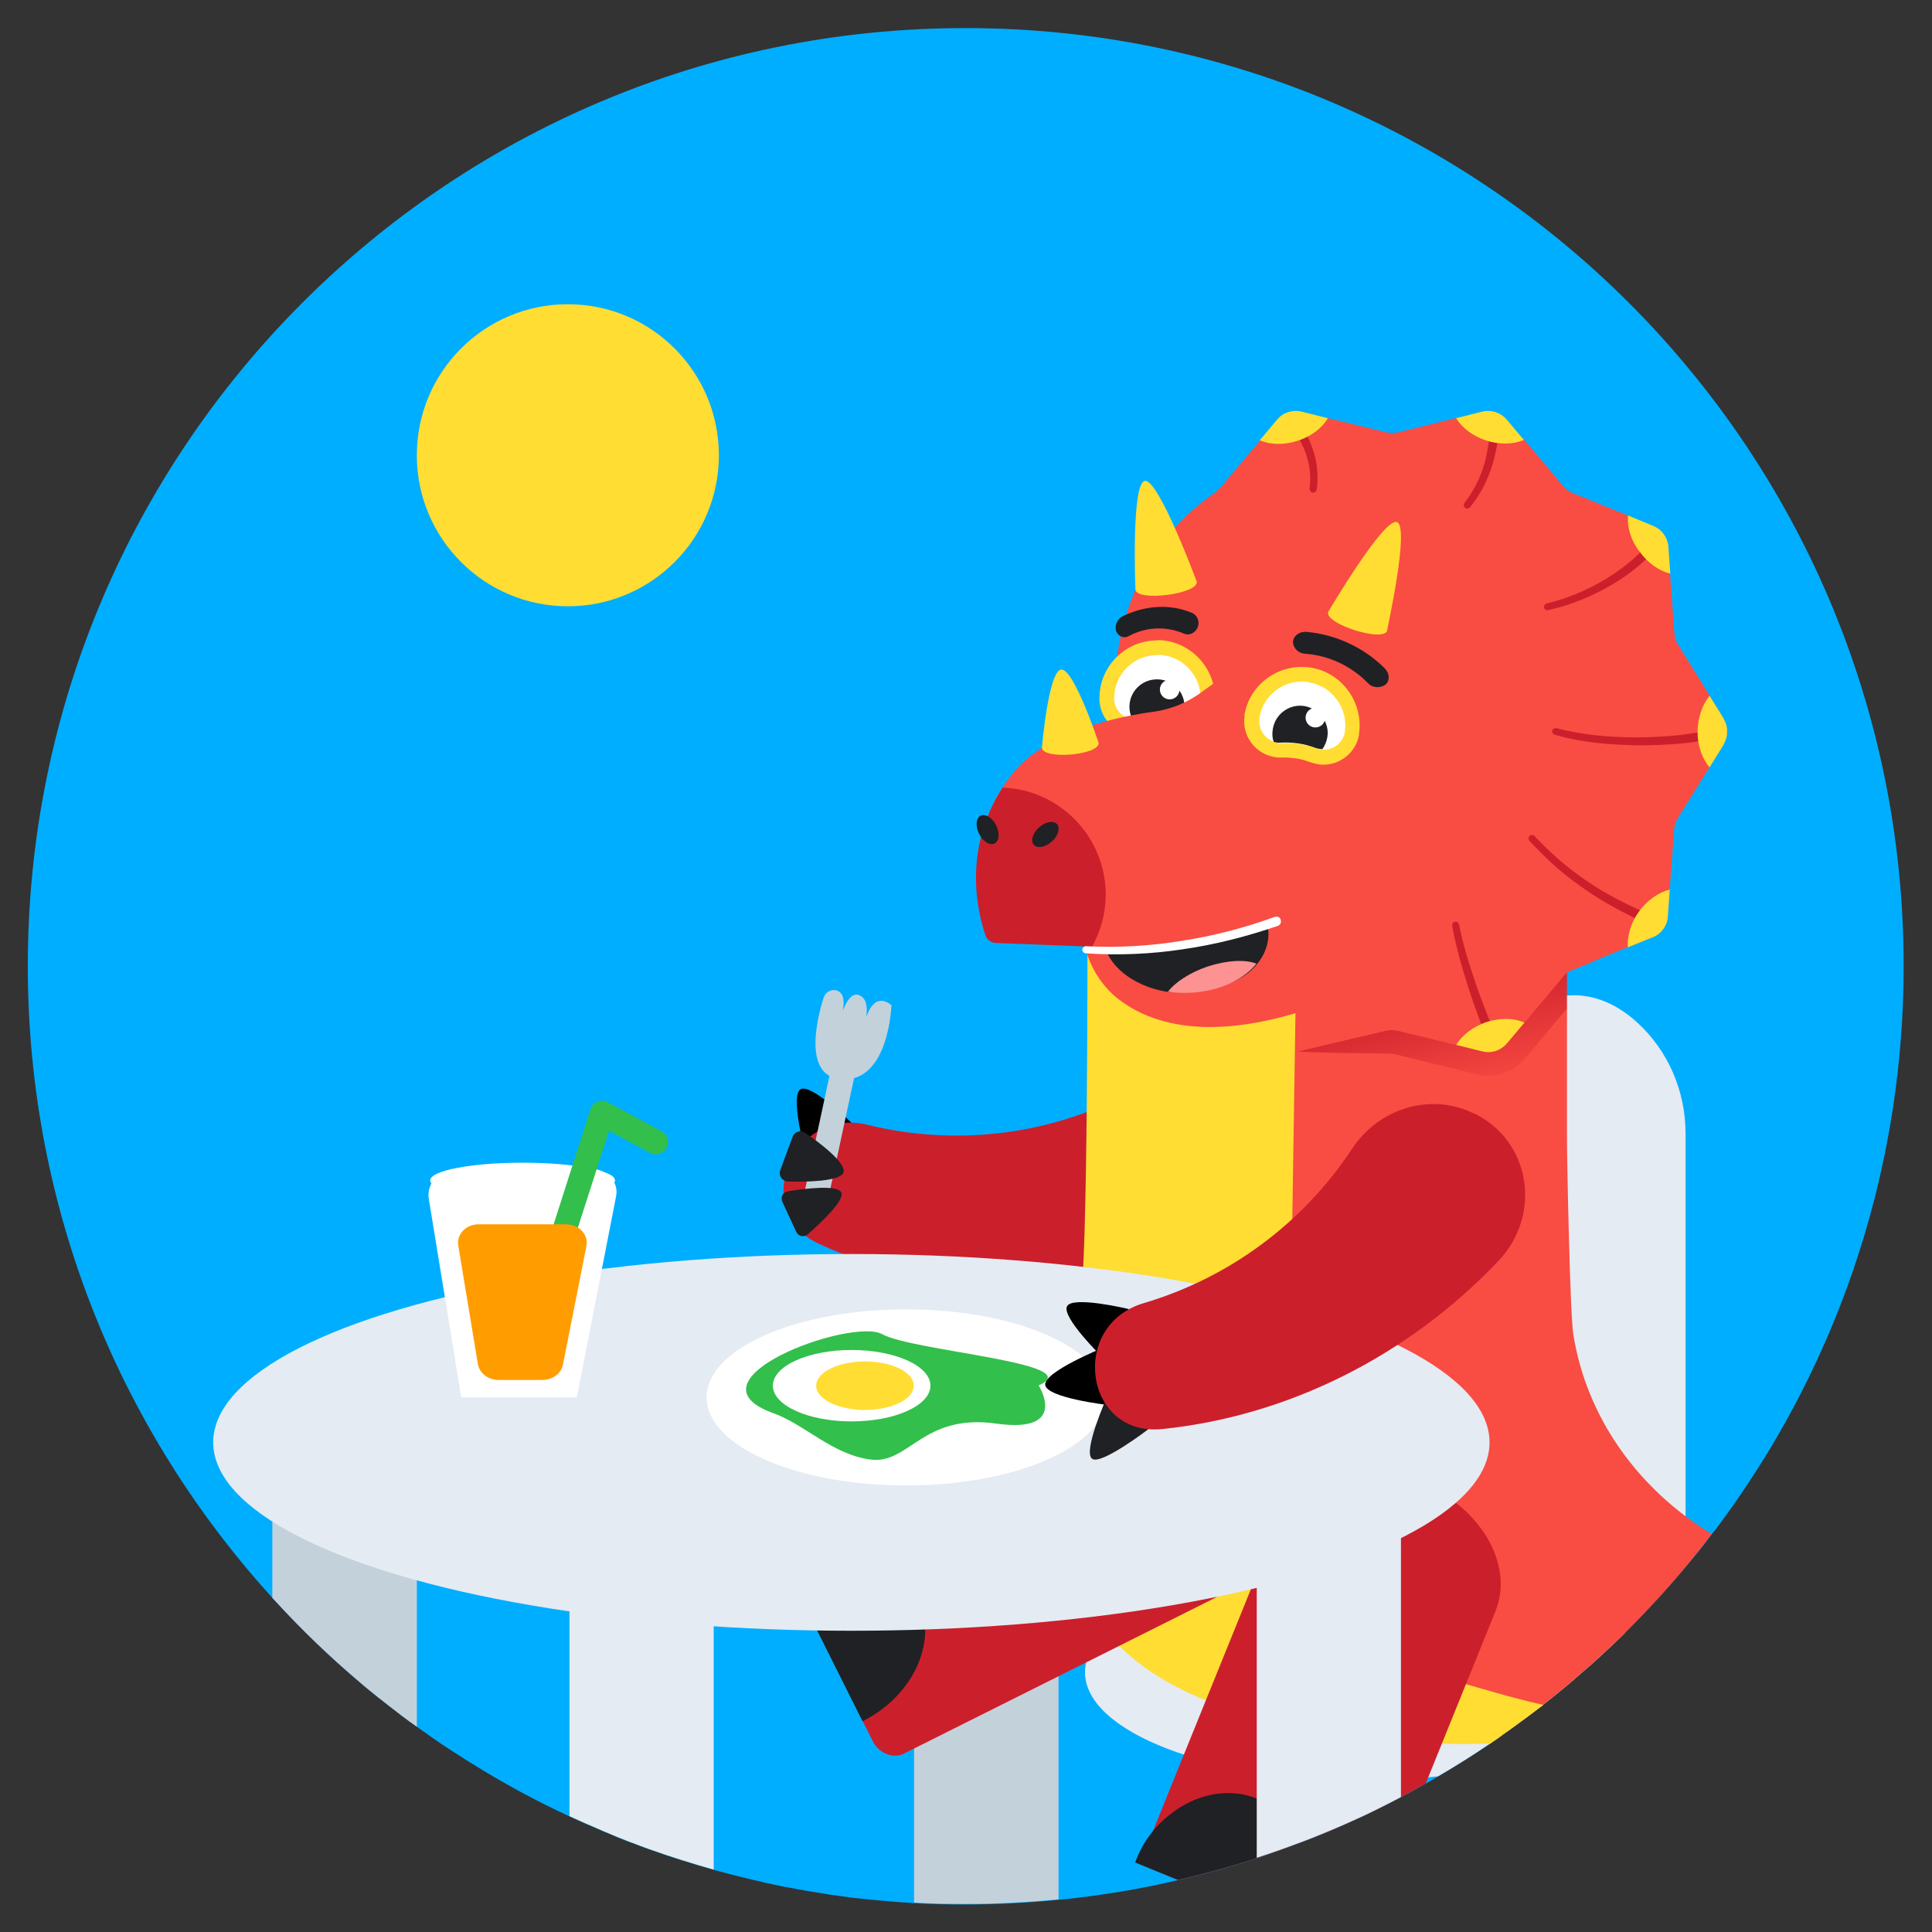<?xml version="1.0" encoding="utf-8"?>
<!-- Generator: Adobe Illustrator 24.3.0, SVG Export Plug-In . SVG Version: 6.00 Build 0)  -->
<svg version="1.1" id="Layer_1" xmlns="http://www.w3.org/2000/svg" xmlns:xlink="http://www.w3.org/1999/xlink" x="0px" y="0px"
	 viewBox="0 0 708.7 708.7" style="enable-background:new 0 0 708.7 708.7;" xml:space="preserve">
<rect x="0" y="0" width="708.7" height="708.7" fill="#333333" stroke="none"/>
<style type="text/css">
	.st0{fill:#00AEFF;}
	.st1{fill-rule:evenodd;clip-rule:evenodd;fill:#E4EBF2;}
	.st2{fill-rule:evenodd;clip-rule:evenodd;fill:#F94C43;}
	.st3{fill-rule:evenodd;clip-rule:evenodd;}
	.st4{fill-rule:evenodd;clip-rule:evenodd;fill:#CC1F2C;}
	.st5{fill-rule:evenodd;clip-rule:evenodd;fill:url(#SVGID_1_);}
	.st6{fill-rule:evenodd;clip-rule:evenodd;fill:#FFDD33;}
	.st7{fill-rule:evenodd;clip-rule:evenodd;fill:#202124;}
	.st8{fill:#FFFFFF;}
	.st9{fill:#FFDD33;}
	.st10{fill:#202124;}
	.st11{fill:#CC1F2C;}
	.st12{fill-rule:evenodd;clip-rule:evenodd;fill:#FC9292;}
	.st13{fill:none;stroke:#CC1F2C;stroke-width:3.43;stroke-miterlimit:10;}
	.st14{fill:#C3D1DB;}
	.st15{fill:#E4EBF2;}
	.st16{fill:#32BF4C;}
	.st17{fill-rule:evenodd;clip-rule:evenodd;fill:#FFFFFF;}
	.st18{fill:#FF9D00;}
	.st19{fill:none;stroke:#C3D1DB;stroke-width:9;stroke-linecap:round;stroke-miterlimit:10;}
</style>
<path class="st0" d="M10.2,354.4c0,89.2,34,170.5,89.7,231.7c0.3,0.4,0.6,0.7,1,1.1c9.7,10.6,20.1,20.6,31.1,29.9
	c1.2,1.1,2.5,2.1,3.7,3.1c2,1.6,3.9,3.2,5.9,4.7c3.7,2.9,7.4,5.8,11.3,8.5c0.8,0.6,1.6,1.1,2.4,1.7c4.3,3.1,8.7,6.1,13.2,8.9
	c1.6,1,3.2,2.1,4.9,3.1c11.4,7.1,23.2,13.5,35.5,19.2c2.7,1.2,5.4,2.5,8.1,3.6c1.4,0.6,2.7,1.2,4.1,1.8c1,0.4,2,0.8,2.9,1.2
	c0.7,0.3,1.4,0.6,2.1,0.9c2.3,0.9,4.7,1.9,7,2.7c0.6,0.2,1.2,0.5,1.8,0.7c1,0.4,2,0.7,3,1.1c7.8,2.8,15.8,5.3,23.9,7.6
	c6.5,1.8,13.1,3.4,19.7,4.9c1.9,0.4,3.8,0.8,5.6,1.2c0.6,0.1,1.2,0.2,1.7,0.3c2.5,0.5,5.1,0.9,7.6,1.4c1.9,0.3,3.8,0.6,5.7,0.9
	c0.4,0.1,0.8,0.1,1.2,0.2c0.4,0.1,0.8,0.1,1.1,0.2c2.9,0.4,5.9,0.8,8.8,1.2c1.9,0.2,3.8,0.4,5.8,0.6c5.4,0.5,10.8,1,16.2,1.3
	c6.3,0.4,12.6,0.5,19,0.5c11.5,0,22.8-0.6,34-1.7c0.4,0,0.8-0.1,1.2-0.1c14.5-1.5,28.7-3.8,42.6-7.1c0,0,0.1,0,0.1,0
	c9.8-2.3,19.4-4.9,28.8-8c5.4-1.8,10.7-3.7,16-5.7c6.9-2.6,13.8-5.5,20.5-8.6c2.7-1.2,5.4-2.5,8-3.8c2.8-1.4,5.6-2.8,8.4-4.3
	c3.1-1.6,6.1-3.3,9.1-5c1.5-0.8,3-1.7,4.5-2.6c6.5-3.8,12.9-7.8,19.2-12.1c0.2-0.1,0.3-0.2,0.5-0.4c1.4-0.9,2.7-1.8,4-2.8
	c0,0,0.1,0,0.1-0.1c1.5-1,3-2.1,4.5-3.2c3.2-2.3,6.3-4.6,9.4-7c0,0,0,0,0,0c0.3-0.2,0.6-0.4,0.9-0.7c1-0.8,1.9-1.5,2.9-2.3
	c3.2-2.6,6.5-5.2,9.6-8c2.9-2.5,5.8-5,8.6-7.6c0.5-0.4,0.9-0.9,1.4-1.3c1.7-1.6,3.5-3.2,5.2-4.9c0.8-0.8,1.6-1.5,2.3-2.3
	c9.4-9.3,18.3-19.2,26.7-29.5c1.8-2.2,3.5-4.4,5.2-6.7c0.4-0.5,0.8-1.1,1.3-1.6c0.2-0.2,0.4-0.5,0.6-0.8
	c8.1-10.8,15.6-22.2,22.4-33.9c3.9-6.7,7.5-13.5,10.9-20.4c22.5-45.8,35.2-97.3,35.2-151.7c0-190-154-344.1-344.1-344.1
	S10.2,164.3,10.2,354.4z"/>
<path class="st1" d="M398,613.4c0,21.9,45.9,39.6,102.5,39.6c9.4,0,18.4-0.5,27-1.4c6.5-3.8,12.9-7.8,19.2-12.1
	c0.2-0.1,0.3-0.2,0.5-0.4c1.4-0.9,2.7-1.8,4-2.8c0,0,0.1,0,0.1-0.1c1.5-1,3-2.1,4.5-3.2c3.2-2.3,6.3-4.6,9.4-7c0,0,0,0,0,0
	c0.3-0.2,0.6-0.4,0.9-0.7c1-0.8,1.9-1.5,2.9-2.3c3.2-2.6,6.5-5.2,9.6-8c2.9-2.5,5.8-5,8.6-7.6c0.5-0.4,0.9-0.9,1.4-1.3
	c1.7-1.6,3.5-3.2,5.2-4.9c0.8-0.8,1.6-1.5,2.3-2.3c-14.8-14.8-52-25.3-95.6-25.3C443.9,573.8,398,591.5,398,613.4z"/>
<path class="st1" d="M530,399.3c0,0,35-56.6,70.6-24.2c11.4,10.4,17.7,25.3,17.7,40.7v140.5l-85.6-3.7L530,399.3z"/>
<path class="st2" d="M408.9,252.2c0.7-28,12.5-54.3,35.3-70.4l0,0c1.6-1.1,3-2.5,4.3-3.9l13.7-16.3l7.1-7.4c2.2-2.6,5.1-3.5,8.4-2.7
	l9.5,1.9l21.4,5.2c1.4,0.3,2.9,0.3,4.3,0l21.4-5.3l9.4-1.5c3.3-0.9,6,0.8,8.2,3.3l7.3,6.3l14.2,16.9c0.9,1.1,2.1,2,3.4,2.5l20.3,8.3
	l8.8,4.1c3.2,1.3,4.5,4.2,4.7,7.6l2,9.5l1.6,22c0.1,1.5,0.5,2.9,1.3,4.1l11.7,18.8l4.5,8.7c1.8,2.9,1.6,5.8-0.2,8.7l-4.4,8.8
	l-11.7,18.8c-0.7,1.3-1.2,2.7-1.3,4.1l-1.6,21.9l-1.9,9.4c-0.3,3.4-1.9,6.3-5.1,7.6l-8.6,4.3l-22.5,9.2l-22,26.1
	c-2.2,2.6-5.7,3.8-9,2.9l-31-7.6c-1.4-0.3-2.9-0.3-4.3,0l-31,7.6c-3.3,0.9-6.8-0.3-9-2.9l-20.6-24.4c-0.9-1.1-2.1-2-3.4-2.5
	l-29.6-12.1c-3.2-1.3-5.3-4.2-5.6-7.6L408.9,252.2z"/>
<path class="st3" d="M293.6,399.6c3.7-2.5,18.9,12.4,18.9,12.4l-17.3,10.2C295.2,422.2,289.9,402,293.6,399.6z"/>
<path class="st4" d="M456.6,412.9c-9.5-14.2-28.4-18.7-44.2-11c-29,14.7-62.5,18.5-94.2,10.7c-27.6-6.8-43.6,31.9-17.7,43.7
	c41.4,19,90.1,22.5,136.3,8.8c22.6-6.5,32.6-32.4,20.2-51.5L456.6,412.9L456.6,412.9z"/>
<path class="st2" d="M402.8,384.6v172.5c0.1,2.7,0.3,5.5,0.6,8.2c2.2,17.6,11,34.3,24.2,46c13.7,12.3,30.8,18.4,48.5,22.1
	c23.4,4.8,47.3,6.5,71.1,5.7c1.4-0.9,2.7-1.8,4-2.8c0,0,0.1,0,0.1-0.1c1.5-1,3-2.1,4.5-3.2c3.2-2.3,6.3-4.6,9.4-7c0,0,0,0,0,0
	c1.2-1,2.5-1.9,3.7-2.9c3.2-2.6,6.5-5.2,9.6-8c2.9-2.5,5.8-5,8.6-7.6c0.5-0.4,0.9-0.9,1.4-1.3c1.7-1.6,3.5-3.2,5.2-4.9
	c10.3-10,20-20.6,29-31.9c1.8-2.2,3.5-4.4,5.2-6.7c-27-16.4-46-42.8-50.8-73.4c-1.2-8.2-2.3-63.5-2.3-71.8v-47.6l-1.7-4.7l1.7-8.6
	v-26.6c0.1-1.9-0.1-3.7-0.3-5.6c-0.3-3.7-0.9-7.3-1.7-10.9c-0.3-1.8-0.8-3.6-1.5-5.3c-3.2-9.3-8.2-17.8-14.9-25
	c-2.7-3.1-5.6-5.8-8.7-8.3c-15-11.8-33.5-18.2-52.6-18.1c-26.3,0-46-2.4-70.9,5.1c-1.8,0.4-3.5,1-5.2,1.6
	C379.5,278.7,402.1,351.5,402.8,384.6z"/>
<linearGradient id="SVGID_1_" gradientUnits="userSpaceOnUse" x1="158.475" y1="243.138" x2="186.404" y2="347.942" gradientTransform="matrix(-1 0 0 -1 708.54 709.339)">
	<stop  offset="0.584" style="stop-color:#F94C43"/>
	<stop  offset="1" style="stop-color:#CC1F2C"/>
</linearGradient>
<path class="st5" d="M510.6,386.5L510.6,386.5h0.2l31,7.6c1.4,0.3,2.7,0.5,4.2,0.5c5.1,0,10-2.3,13.4-6.3l15.4-18.4v-13.3l-22,26.1
	c-2.2,2.6-5.7,3.7-9,2.9l-31-7.6c-1.4-0.3-2.8-0.3-4.3,0c0,0-33.7,7.7-33.8,7.3C472.6,386.3,510.5,386.4,510.6,386.5z"/>
<path class="st2" d="M474.9,386l33.5-7.9c1.4-0.3,2.9-0.3,4.3,0l21.4,5.2l9.9,1.5c3.3,0.9,5.7,0.1,8-2.5l7.1-7.1l15.6-18.5l10.7-4.4
	c-5.1-15.9-97.2-10.9-106.5-1.5C475.2,354.6,473.8,386.2,474.9,386z"/>
<path class="st6" d="M463.1,630.6c0.7,0.2,1.3,0.3,2,0.5c2.1,0.5,9.6,2.6,13.7,3.3c22.4,4,45.2,5.9,67.9,5.2
	c0.2-0.1,0.3-0.2,0.5-0.4c1.4-0.9,2.7-1.8,4-2.8c0,0,0.1,0,0.1-0.1c1.5-1,3-2.1,4.5-3.2c3.2-2.3,6.3-4.6,9.4-7c0,0,0,0,0,0
	c0.3-0.2,0.6-0.4,0.9-0.7c-12.8-2.9-23.1-6.2-30.1-8.1c-10.6-2.9-20.6-7.7-29.6-14.1h-0.2c0,0-0.3,0-0.3-0.3
	C486.3,588.2,474,565,474,539.4V450l1.7-109.6c-20.4,7.3-48.7,4.5-76.8,5.1c0,0,0.2,119-2.7,133C376.1,571.9,393.8,612,463.1,630.6z
	"/>
<path class="st4" d="M418,683.8l14.2,5.8c9.8-2.3,19.4-4.9,28.8-8c5.4-1.8,10.7-3.7,16-5.7c6.9-2.6,13.8-5.5,20.5-8.6
	c2.7-1.2,5.4-2.5,8-3.8c2.8-1.4,5.6-2.8,8.4-4.3c3.1-1.6,6.1-3.3,9.1-5l25.5-63c1.3-3.3,2-6.7,2-10.1c0-14.7-11.5-30-29.3-37.2
	c-22-8.9-45.6-2.2-52.6,15L418,683.8z"/>
<path class="st7" d="M416.4,683.2l15.7,6.4c9.8-2.3,19.4-4.9,28.9-8c5.4-1.8,10.7-3.7,16-5.7c-3.2-7.3-8.7-13.2-16.1-16.2
	c-10.5-4.2-22.6-1.5-32,6.1C423.2,670.3,418.9,676.3,416.4,683.2z"/>
<path class="st2" d="M398.6,349.3c-0.9-3.1,4.6-18.1,4.6-18.1l84.6-17.8l2.6,53c-44.4,17.5-68.4,9.6-80.9-0.5
	C404.3,361.5,400.5,355.7,398.6,349.3z"/>
<g id="eye_front_2_">
	<g>
		<path class="st8" d="M433.9,266.6c5.1-0.7,9-5.1,9.1-10.3V256c0-9.9-8.1-18.2-18-18.4h-0.5c-10.2,0-18.5,8.3-18.5,18.5v0.3
			c0.1,5.1,4,9.5,9.2,10.2c0.4,0.1,0.9,0.1,1.5,0.1c0.7,0,1.5-0.1,2.1-0.3c1.8-0.4,3.8-0.6,5.7-0.6c2,0,3.9,0.2,5.7,0.6
			c0.7,0.2,1.5,0.3,2.1,0.3C432.9,266.7,433.4,266.6,433.9,266.6z"/>
		<g>
			<path class="st9" d="M424.5,240.3c0.2,0,0.3,0,0.6-0.1c8.4,0.2,15.3,7.4,15.3,15.8v0.3c-0.1,3.9-3.1,7.1-6.8,7.6
				c-0.3,0.1-0.8,0.1-1.1,0.1c-0.6,0-1.1-0.1-1.6-0.2c-2.1-0.4-4.1-0.7-6.3-0.7s-4.4,0.3-6.3,0.7c-0.6,0.1-1.1,0.2-1.6,0.2
				c-0.4,0-0.8,0-1.1-0.1c-3.8-0.5-6.8-3.6-6.9-7.5V256C408.7,247.4,415.8,240.3,424.5,240.3 M424.5,234.9L424.5,234.9
				c-11.7,0-21.2,9.5-21.2,21.2v0.3v0.1v0.1c0.1,6.5,5.1,12,11.5,12.9c0.6,0.1,1.2,0.1,1.8,0.1c0.9,0,1.8-0.1,2.7-0.3
				c1.7-0.3,3.4-0.5,5.2-0.5s3.6,0.2,5.2,0.5c0.9,0.2,1.8,0.3,2.7,0.3c0.6,0,1.2,0,1.8-0.1c6.4-0.9,11.4-6.4,11.5-12.9v-0.1v-0.1
				V256c-0.1-11.4-9.3-20.9-20.7-21.2C424.9,234.9,424.7,234.9,424.5,234.9L424.5,234.9z"/>
		</g>
	</g>
	<path class="st10" d="M424.4,249.2c-5.6,0-10.1,4.5-10.1,10.1c0,1.6,0.4,3.2,1.1,4.5c0.9,0.2,1.7,0.1,2.7-0.1
		c2.1-0.4,4.1-0.7,6.3-0.7s4.4,0.3,6.3,0.7c0.9,0.2,1.9,0.2,2.7,0.1c0.8-1.4,1.1-2.9,1.1-4.5C434.6,253.7,430.1,249.2,424.4,249.2z"
		/>
	
		<ellipse transform="matrix(0.16 -0.987 0.987 0.16 110.784 636.106)" class="st8" cx="429.2" cy="252.9" rx="3.6" ry="3.6"/>
</g>
<path class="st7" d="M434.9,320.8c16.7,0,30.4,9.8,30.4,21.8c0,4-1.5,7.8-4.2,11.1c-5.2,6.4-14.9,9.7-26.1,9.7
	c-2.2,0-4.4,0.9-6.4,0.5c-13.8-2.1-24.1-10.9-24.1-21.4C404.4,330.4,418.1,320.6,434.9,320.8z"/>
<path class="st2" d="M363.2,342.2c-2.7-7.8-10.5-30,4.5-53.3c1.2-1.7,2.4-3.5,3.9-5.3c12.3-15.3,38.5-20.8,52.1-22.6
	c5.8-0.9,11.4-3.1,16.2-6.5l12.4-8.9l28.3,98.6l-12.3-6.2c-9.9,2.4-37,9.8-67.5,9.8l-1.4-1.1c-15.4-0.1-27.6-3.3-33.2-3.5
	C364.6,343.1,363.9,343.8,363.2,342.2z"/>
<path class="st4" d="M361.5,343.1c-2.7-7.8-8.7-31,6.3-54.2c21,0.8,37.8,18.1,37.8,39.3c0,6.9-1.9,13.5-5,19.1l-35.3-1.4
	C363.5,345.8,362,344.7,361.5,343.1z"/>
<path class="st7" d="M434.5,232.5c-6.6-2.9-14.1-2.6-20.4,0.8c-1.5,0.9-3.4,0.4-4.3-1.1c-0.1-0.2-0.2-0.3-0.3-0.5l0,0
	c-0.8-2,0.3-4.8,2.6-5.8c8.3-3.9,17.2-4.4,25.1-1.1c2.1,0.9,3,3.3,2.1,5.4c0,0.1-0.1,0.1-0.1,0.2l0,0
	C438.3,232.2,436.3,233.2,434.5,232.5L434.5,232.5z"/>
<path class="st7" d="M508,251.3L508,251.3c1.9-1.3,1.9-4.3-0.2-6.3c-7.6-7.5-17.7-12.2-28.4-13.2c-2.9-0.3-5.2,1.7-5.1,3.9l0,0
	c0.2,2.2,2.1,4,4.4,4.1c8.7,0.6,17,4.5,23.1,10.8C503.4,252.3,506,252.5,508,251.3z"/>
<path class="st6" d="M389.3,245.6c4.7-0.3,13.7,26.9,13.7,26.9c0.4,4.5-20.4,6.3-20.8,1.8C382.2,274.3,384.6,245.9,389.3,245.6z"/>
<path class="st6" d="M420,176.4c5.1-0.6,19,37,19,37c0.6,4.5-21.9,7.4-22.5,2.9C416.5,216.2,414.9,177,420,176.4z"/>
<path class="st6" d="M508.8,231.4c-1.4,4.3-23-2.6-21.6-6.9c0,0,20.3-34.6,25.2-33C517.3,193,508.7,231.4,508.8,231.4z"/>
<path class="st8" d="M467.7,336.3c0.9-0.3,2,0.2,2.1,1.2c0.3,0.9-0.2,1.8-1,2.1c-11.3,3.9-23,6.9-34.8,8.6
	c-11.8,1.8-23.8,2.3-35.8,1.5c-0.7-0.1-1.2-0.7-1.2-1.4c0.1-0.7,0.7-1.2,1.4-1.2c11.7,0.6,23.6-0.1,35.2-2
	C445.3,343.3,456.7,340.3,467.7,336.3C467.7,336.3,467.8,336.3,467.7,336.3z"/>
<path class="st11" d="M631.3,266.7C631.3,266.7,631.3,266.7,631.3,266.7c1-0.3,2,0.3,2.3,1.2c0.3,0.9-0.3,1.9-1.2,2.1
	c-5.1,1.4-10.3,2.2-15.5,2.7c-5.1,0.5-10.4,0.7-15.6,0.7c-5.2-0.1-10.5-0.3-15.6-0.9c-5.2-0.6-10.4-1.5-15.4-3
	c-0.7-0.2-1-0.9-0.9-1.5s0.9-1,1.5-0.9c4.9,1.3,9.9,2.1,15,2.7c5.1,0.5,10.1,0.7,15.3,0.7c5.1-0.1,10.2-0.3,15.3-0.9
	C621.4,269,626.5,268.1,631.3,266.7L631.3,266.7z"/>
<path class="st11" d="M609.4,337.8c0.9,0.4,1.2,1.5,0.8,2.5c-0.4,0.8-1.5,1.1-2.3,0.7l0,0c-4.2-2.2-8.5-4.3-12.7-6.5
	s-8.4-4.6-12.4-7.3c-4-2.7-7.9-5.6-11.5-8.7c-3.6-3.2-7-6.6-10.3-10.1c-0.4-0.5-0.4-1.3,0.1-1.8c0.5-0.4,1.3-0.4,1.8,0.1l0,0
	c3.3,3.4,6.6,6.7,10.2,9.7s7.4,5.8,11.3,8.3c3.9,2.6,8.1,4.8,12.3,6.9C600.8,333.6,605.1,335.6,609.4,337.8L609.4,337.8z"/>
<path class="st11" d="M549.9,382.8c0.4,0.9,0,1.9-1,2.3c-0.9,0.3-1.9-0.1-2.2-0.9c-2.9-7.2-5.7-14.5-8.1-22
	c-2.4-7.4-4.5-14.9-5.9-22.6c-0.1-0.7,0.3-1.4,1-1.5c0.7-0.1,1.4,0.3,1.5,1c1.5,7.5,3.8,14.9,6.3,22.2
	C544,368.5,546.9,375.7,549.9,382.8C550,382.8,550,382.8,549.9,382.8z"/>
<path class="st11" d="M607.3,196.1L607.3,196.1c0.5-0.8,1.6-0.9,2.3-0.4c0.8,0.6,0.9,1.6,0.4,2.4c-2.5,3.5-5.5,6.5-8.7,9.3
	c-3.2,2.7-6.6,5.1-10.2,7.2c-7.2,4.2-15,7.4-23.2,9.2c-0.7,0.2-1.4-0.3-1.5-0.9s0.3-1.4,0.9-1.5l0,0c7.8-1.9,15.4-5.1,22.2-9.3
	c3.4-2.1,6.7-4.5,9.7-7.1C602.3,202.2,605,199.3,607.3,196.1L607.3,196.1z"/>
<path class="st11" d="M546.9,153.2c0.1-0.9,0.8-1.7,1.7-1.6c0.9,0.1,1.7,0.9,1.6,1.8c-0.3,5.8-1.1,11.7-2.8,17.2
	c-1.7,5.7-4.5,11-8.2,15.5c-0.4,0.5-1.3,0.6-1.8,0.2c-0.5-0.4-0.6-1.3-0.2-1.8c3.4-4.4,5.9-9.4,7.4-14.7
	C546,164.4,546.7,158.8,546.9,153.2L546.9,153.2z"/>
<path class="st11" d="M471.8,154.2C471.8,154.2,471.8,154.2,471.8,154.2c-0.6-0.8-0.5-1.9,0.3-2.5c0.8-0.5,1.8-0.4,2.4,0.3
	c2.9,3.9,5.5,8.1,7.1,12.9c1.6,4.7,2.1,9.9,1.4,14.7c-0.2,0.7-0.8,1.2-1.5,1.1c-0.7-0.1-1.2-0.8-1.1-1.5c0.6-4.5,0-9.1-1.6-13.4
	S474.8,157.8,471.8,154.2L471.8,154.2z"/>
<g id="eye_front_1_">
	<g>
		<path class="st8" d="M485.1,277.9c5.1,0.1,9.7-3.7,10.6-8.7v-0.3c1.5-9.9-5.1-19.3-14.8-21.1l-0.5-0.1c-10-1.6-19.6,5.2-21.2,15.3
			l-0.1,0.3c-0.7,5.1,2.5,10,7.5,11.5c0.5,0.2,0.9,0.3,1.5,0.3c0.7,0.1,1.4,0.1,2.1,0.1c1.9-0.1,3.8,0,5.7,0.3
			c1.9,0.3,3.9,0.8,5.6,1.5c0.7,0.3,1.4,0.4,2.1,0.5C484.1,277.6,484.6,277.6,485.1,277.9z"/>
		<g>
			<path class="st9" d="M480,250.2c0.1,0.1,0.3,0.1,0.6,0.2c8.3,1.5,14,9.7,12.7,18v0.2c-0.7,3.9-4.1,6.5-7.9,6.4
				c-0.3,0-0.8,0-1.1-0.1c-0.5-0.1-1-0.3-1.5-0.4c-2-0.7-4-1.3-6.2-1.6c-2.1-0.3-4.3-0.4-6.3-0.3c-0.6,0-1.1,0-1.6-0.1
				c-0.4-0.1-0.8-0.2-1.1-0.3c-3.6-1.1-6.1-4.6-5.6-8.6v-0.3C463.3,254.8,471.4,248.8,480,250.2 M480.8,244.9L480.8,244.9
				c-11.6-1.8-22.5,6.1-24.3,17.4v0.3v0.1v0.1c-0.9,6.4,3.1,12.6,9.3,14.5c0.6,0.2,1.2,0.3,1.8,0.4c0.9,0.2,1.7,0.2,2.7,0.2
				c1.7-0.1,3.4,0.1,5.2,0.3c1.8,0.3,3.5,0.8,5.1,1.4c0.9,0.3,1.8,0.5,2.7,0.7c0.6,0.1,1.2,0.2,1.8,0.2c6.5,0.2,12.3-4.5,13.4-10.9
				v-0.1v-0.1v-0.2c1.7-11.2-5.9-22.1-17.1-24.2C481.2,245,481,244.9,480.8,244.9L480.8,244.9z"/>
		</g>
	</g>
	<path class="st10" d="M478.5,259c-5.5-0.9-10.7,2.9-11.6,8.4c-0.3,1.7-0.2,3.3,0.3,4.7c0.9,0.3,1.7,0.4,2.7,0.3
		c2.1-0.1,4.2,0,6.3,0.3c2.2,0.3,4.3,0.9,6.2,1.6c0.9,0.3,1.8,0.5,2.7,0.5c0.9-1.3,1.5-2.7,1.8-4.4C487.8,265.1,484,260,478.5,259z"
		/>
	
		<ellipse transform="matrix(0.313 -0.95 0.95 0.313 81.043 639.212)" class="st8" cx="482.6" cy="263.6" rx="3.6" ry="3.6"/>
</g>
<g id="nostril_1_">
	
		<ellipse transform="matrix(0.894 -0.448 0.448 0.894 -97.942 194.585)" class="st10" cx="362.3" cy="304.3" rx="3.5" ry="5.7"/>
	
		<ellipse transform="matrix(0.748 -0.664 0.664 0.748 -106.412 331.869)" class="st10" cx="383.4" cy="305.9" rx="5.7" ry="3.5"/>
</g>
<path class="st12" d="M443.1,354.5c7.1-2.3,13.8-2.6,17.8-1c-5.2,6.4-15,10.7-26.2,10.7c-2.1,0-4.2-0.1-6.3-0.4
	C431.1,360.3,436.5,356.7,443.1,354.5z"/>
<path class="st6" d="M627.1,255.2l5.2,8.4l0,0c0,0.1,0,0.1,0,0.1c1.7,2.8,1.7,6.4,0,9.3c0,0.1,0,0.1,0,0.1l0,0l-5.2,8.4
	c-2.7-3.2-4.4-7.9-4.4-13.1C622.8,263.1,624.5,258.4,627.1,255.2z"/>
<path class="st6" d="M543.7,151C543.8,151,543.8,151,543.7,151c3.3-0.8,6.7,0.3,8.9,2.8l0.1,0.1l6.3,7.5c-3.9,1.6-8.8,1.8-13.8,0.2
	c-5-1.6-8.9-4.7-11.1-8.2L543.7,151z"/>
<path class="st6" d="M468.5,153.9c2.1-2.6,5.7-3.7,8.9-2.9h0.1l9.6,2.4c-2.1,3.6-6.1,6.7-11.1,8.3c-5.1,1.6-10,1.5-13.9-0.2
	L468.5,153.9z"/>
<path class="st6" d="M597.2,189.1l9.2,3.8c3.2,1.3,5.3,4.2,5.6,7.6l0.7,9.9c-4-0.9-8.2-3.8-11.3-8.1
	C598.2,198.2,596.8,193.3,597.2,189.1z"/>
<path class="st6" d="M601.2,334.4c3.1-4.3,7.3-7.1,11.3-8.1l-0.7,9.9v0.1l0,0v0.1c-0.3,3.3-2.4,6.1-5.4,7.4l0,0h-0.1l0,0l-9.2,3.7
	C596.9,343.3,598.2,338.5,601.2,334.4z"/>
<path class="st6" d="M545.3,374.9c5.1-1.6,10-1.5,13.9,0.2l-6.4,7.6l-0.1,0.1l0,0c-0.1,0.1-0.1,0.1-0.1,0.1
	c-2.2,2.5-5.6,3.6-8.7,2.8l0,0h-0.1l0,0l-9.6-2.4C536.2,379.8,540.3,376.6,545.3,374.9z"/>
<path class="st13" d="M472.6,151.2"/>
<path class="st14" d="M99.9,535.4v50.7c0.3,0.4,0.6,0.7,1,1.1c9.7,10.6,20.1,20.6,31.1,29.9c1.2,1.1,2.5,2.1,3.7,3.1
	c2,1.6,3.9,3.2,5.9,4.7c3.7,2.9,7.4,5.8,11.3,8.5v-98H99.9z"/>
<path class="st14" d="M335.3,535.4v162.5c6.3,0.4,12.6,0.5,19,0.5c11.5,0,22.8-0.6,34-1.7V535.4H335.3z"/>
<path class="st4" d="M331.1,643.5l113.7-56.9c16.6-8.3,22.4-30.5,12.9-49.4l0,0c-9.5-18.9-30.7-27.6-47.2-19.3l-120.6,60.3
	l30.3,60.6C322.4,643.1,327.2,645,331.1,643.5z"/>
<path class="st7" d="M287.7,574l28.7,57.4c19.2-9.6,28-30.2,20.1-46c-5-10-15.8-15.8-27.8-16.2C301.4,568.8,294.2,570.5,287.7,574z"
	/>
<ellipse class="st1" cx="312.3" cy="529.1" rx="234.1" ry="69.1"/>
<ellipse class="st8" cx="332.4" cy="512.6" rx="73.2" ry="32.3"/>
<g>
	<path class="st3" d="M404.2,497.7l9.9-17.5c0,0-20.8-5-22.7-1C389.4,483.2,404.2,497.7,404.2,497.7z"/>
	<path class="st3" d="M406.5,515.4l-2.1-20.9c0,0-21.5,8.7-21,13.5S406.5,515.4,406.5,515.4z"/>
	<path class="st7" d="M421.2,524.3L406,512.6c0,0-8.9,19.9-5.4,22.5C403.8,537.6,421.2,524.3,421.2,524.3z"/>
	<path class="st4" d="M540.1,408.2l0.8,0.3c20.6,10.1,24.9,37.2,8.6,54.2c-33.3,35-77.4,56.8-123.1,61.5c-28.6,3-34.4-38.1-6.8-46.2
		c31.4-9.3,58.5-29.4,76.5-56.8C505.8,406.6,524.6,400.8,540.1,408.2L540.1,408.2z"/>
</g>
<path class="st15" d="M461,551.4v130.1c12.5-4.1,24.7-8.8,36.5-14.2c2.7-1.2,5.4-2.5,8-3.8c2.8-1.4,5.6-2.8,8.4-4.3V551.4H461z"/>
<path class="st15" d="M208.9,551.4v114.8c2.7,1.2,5.4,2.5,8.1,3.6c1.4,0.6,2.7,1.2,4.1,1.8c1,0.4,2,0.8,2.9,1.2
	c0.7,0.3,1.4,0.6,2.1,0.9c2.3,0.9,4.7,1.9,7,2.7c0.6,0.2,1.2,0.5,1.8,0.7c1,0.4,2,0.7,3,1.1c7.8,2.8,15.8,5.3,23.9,7.6V551.4H208.9z
	"/>
<path class="st8" d="M216.5,428.7h-48.5c-6.6,0-11.7,5.2-10.7,11.1l11.9,72.8h42.4l14.4-73.8C227.1,433.5,222.5,428.7,216.5,428.7z"
	/>
<ellipse class="st8" cx="191.7" cy="433" rx="33.9" ry="6.5"/>
<path class="st16" d="M381,508.2c0,0,11.4,17.8-15.6,14c-27-3.8-32,15.1-46.1,13.2c-14.1-1.9-24.1-12.9-35.6-17
	c-34-12.2,28.5-35.2,39.9-29C335,495.7,399.7,500,381,508.2z"/>
<ellipse class="st17" cx="312.4" cy="508.3" rx="28.9" ry="13.1"/>
<ellipse class="st9" cx="317.3" cy="508.3" rx="17.9" ry="8.9"/>
<g>
	<path class="st16" d="M200.6,476.1c1.8-0.1,3.5-1.3,4.1-3.1l18.7-58.2l15,8.1c2.2,1.2,4.9,0.4,6.1-1.8c1.2-2.2,0.4-4.9-1.8-6.1
		l-19.7-10.7c-1.2-0.6-2.6-0.7-3.8-0.2c-1.2,0.5-2.2,1.5-2.6,2.8l-20.3,63.4c-0.8,2.4,0.5,4.9,2.9,5.7
		C199.5,476,200.1,476.1,200.6,476.1z"/>
</g>
<path class="st18" d="M207.7,449.1h-32.1c-4.7,0-8.2,3.7-7.5,7.8l7.2,43.5c0.6,3.3,3.8,5.8,7.5,5.8H199c3.7,0,6.9-2.4,7.5-5.6
	l8.6-43.5C216,453,212.4,449.1,207.7,449.1z"/>
<g>
	<line class="st19" x1="311.3" y1="383.3" x2="299.4" y2="438.8"/>
	<path class="st14" d="M327,368.7c0,0-0.9,28.4-18.3,27.2c-14.4-1-8.9-22.6-6.6-29.9c0.7-2.1,2.9-3.4,5-2.6
		c2.2,0.8,3.7,3.7,0.6,12.6c0,0,2.5-13.1,7.6-10.9c5.1,2.2,1.3,12.8,1.3,12.8S318.7,362.2,327,368.7z"/>
</g>
<path class="st7" d="M295.3,415.5c5.4,3.7,15.3,11.2,14.1,14.6c-1.2,3.3-13.7,3.5-20.4,3.3c-2.1-0.1-3.5-2.2-2.8-4.1l4.5-12.2
	C291.4,415.1,293.6,414.4,295.3,415.5z"/>
<path class="st7" d="M289,437c6.1-1,18.1-2.5,19.6,0.4c1.4,2.9-7.6,11.2-12.3,15.4c-1.4,1.2-3.5,0.7-4.2-0.9l-5.1-11
	C286.2,439.1,287.2,437.3,289,437z"/>
<circle class="st6" cx="208.3" cy="167" r="55.4"/>
</svg>

